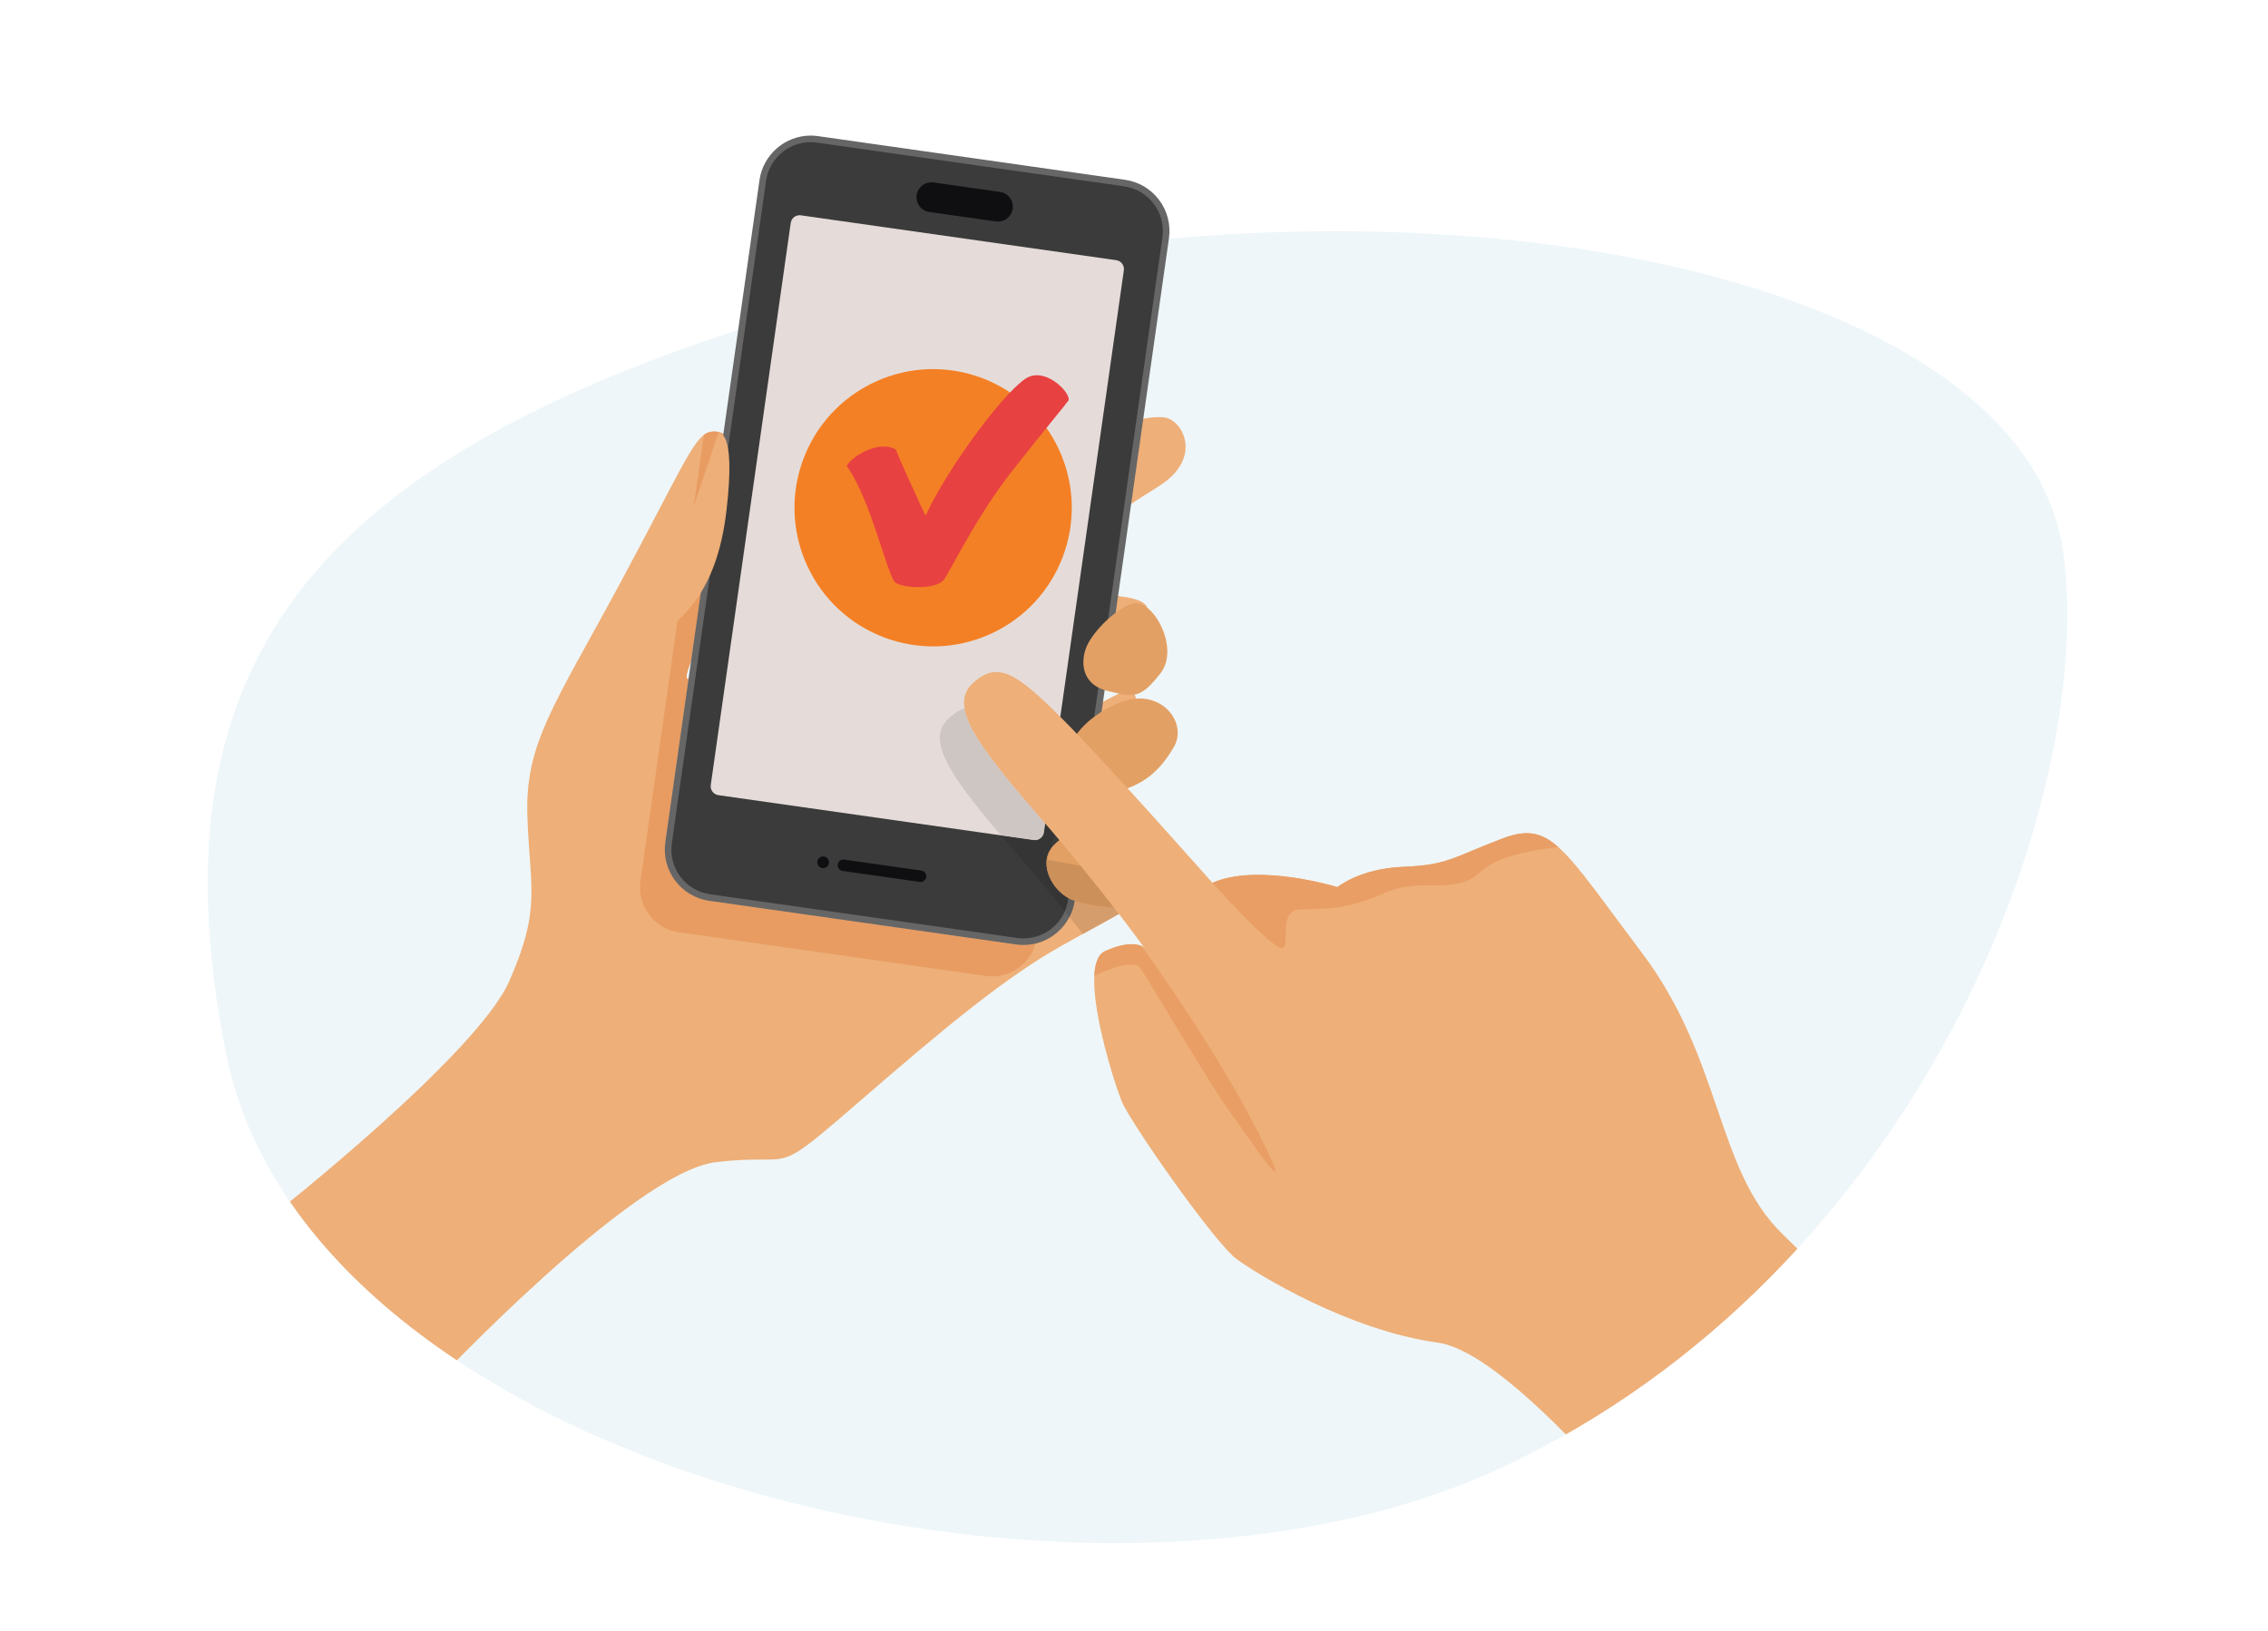 <?xml version="1.0" encoding="utf-8"?>
<!-- Generator: Adobe Illustrator 22.0.1, SVG Export Plug-In . SVG Version: 6.00 Build 0)  -->
<svg version="1.0" id="Layer_1" xmlns="http://www.w3.org/2000/svg" xmlns:xlink="http://www.w3.org/1999/xlink" x="0px" y="0px"
	 viewBox="0 0 687 494" style="enable-background:new 0 0 687 494;" xml:space="preserve">
<style type="text/css">
	.st0{fill:#EEF6F9;}
	.st1{fill:#B4DFDE;}
	.st2{fill:#FBB958;}
	.st3{fill:#E84141;}
	.st4{clip-path:url(#SVGID_2_);fill:#F48025;}
	.st5{clip-path:url(#SVGID_2_);fill:#E07119;}
	.st6{clip-path:url(#SVGID_2_);fill:#B7AFAD;}
	.st7{clip-path:url(#SVGID_2_);fill:#5C2E11;}
	.st8{clip-path:url(#SVGID_2_);fill:#E2995B;}
	.st9{clip-path:url(#SVGID_2_);fill:#E6CFB7;}
	.st10{clip-path:url(#SVGID_2_);fill:#B1937F;}
	.st11{clip-path:url(#SVGID_2_);fill:#DA8143;}
	.st12{clip-path:url(#SVGID_2_);fill:#864C28;}
	.st13{clip-path:url(#SVGID_2_);fill:#78401D;}
	.st14{clip-path:url(#SVGID_2_);fill:#EEAF78;}
	.st15{clip-path:url(#SVGID_2_);fill:#753917;}
	.st16{clip-path:url(#SVGID_2_);fill:#E89B60;}
	.st17{clip-path:url(#SVGID_2_);fill:#E08246;}
	.st18{clip-path:url(#SVGID_2_);fill:#E69358;}
	.st19{clip-path:url(#SVGID_2_);fill:#6E4623;}
	.st20{clip-path:url(#SVGID_2_);fill:#FFFFFF;}
	.st21{clip-path:url(#SVGID_2_);fill:#3E2308;}
	.st22{clip-path:url(#SVGID_2_);}
	.st23{clip-path:url(#SVGID_4_);fill:#3673AF;}
	.st24{clip-path:url(#SVGID_4_);fill:#4B8BC9;}
	.st25{clip-path:url(#SVGID_4_);fill:#6FAAE3;}
	.st26{clip-path:url(#SVGID_4_);fill:#211305;}
	.st27{clip-path:url(#SVGID_2_);fill:#CDDCEB;}
	.st28{clip-path:url(#SVGID_2_);fill:#D2E2F1;}
	.st29{clip-path:url(#SVGID_2_);fill:#C7C4C0;}
	.st30{clip-path:url(#SVGID_6_);fill:#3673AF;}
	.st31{clip-path:url(#SVGID_6_);fill:#4B8BC9;}
	.st32{clip-path:url(#SVGID_6_);fill:#6FAAE3;}
	.st33{clip-path:url(#SVGID_6_);fill:#211305;}
	.st34{clip-path:url(#SVGID_2_);fill:#E18345;}
	.st35{clip-path:url(#SVGID_2_);fill:#DC7437;}
	.st36{clip-path:url(#SVGID_2_);fill:#EBA46B;}
	.st37{clip-path:url(#SVGID_2_);fill:#E59156;}
	.st38{clip-path:url(#SVGID_2_);fill:#DE7B3E;}
	.st39{clip-path:url(#SVGID_2_);fill:#D96D31;}
	.st40{clip-path:url(#SVGID_2_);fill:#EE8564;}
	.st41{clip-path:url(#SVGID_2_);fill:#E68553;}
	.st42{clip-path:url(#SVGID_2_);fill:#E66545;}
	.st43{clip-path:url(#SVGID_2_);fill:#F5B6A2;}
	.st44{clip-path:url(#SVGID_2_);fill:#211305;}
	.st45{clip-path:url(#SVGID_2_);fill:#9C6847;}
	.st46{clip-path:url(#SVGID_2_);fill:#9C5F37;}
	.st47{clip-path:url(#SVGID_2_);fill:#90532D;}
	.st48{clip-path:url(#SVGID_2_);fill:#D7D3CF;}
	.st49{clip-path:url(#SVGID_2_);fill:#53280E;}
	.st50{clip-path:url(#SVGID_2_);fill:#794121;}
	.st51{clip-path:url(#SVGID_2_);fill:#D6CECB;}
	.st52{clip-path:url(#SVGID_2_);fill:#E5DCD9;}
	.st53{clip-path:url(#SVGID_2_);fill:#ECDDCE;}
	.st54{clip-path:url(#SVGID_2_);fill:#F2731F;}
	.st55{clip-path:url(#SVGID_2_);fill:#E84141;}
	.st56{clip-path:url(#SVGID_2_);fill:#DD3535;}
	.st57{clip-path:url(#SVGID_2_);fill:#EBE7DF;}
	.st58{clip-path:url(#SVGID_2_);fill:#B5A49B;}
	.st59{clip-path:url(#SVGID_2_);fill:#DF8F51;}
	.st60{clip-path:url(#SVGID_2_);fill:#E9E0D3;}
	.st61{clip-path:url(#SVGID_2_);fill:#E99F65;}
	.st62{clip-path:url(#SVGID_2_);fill:#E6955A;}
	.st63{clip-path:url(#SVGID_2_);fill:#E8995E;}
	.st64{clip-path:url(#SVGID_2_);fill:#E38B50;}
	.st65{clip-path:url(#SVGID_8_);fill:#AFAA36;}
	.st66{clip-path:url(#SVGID_8_);fill:#C3BE54;}
	.st67{clip-path:url(#SVGID_8_);fill:#D8D36F;}
	.st68{clip-path:url(#SVGID_8_);fill:#3E2308;}
	.st69{clip-path:url(#SVGID_2_);fill:#F9E4D6;}
	.st70{clip-path:url(#SVGID_2_);fill:#EBEACD;}
	.st71{clip-path:url(#SVGID_2_);fill:#F0EFD4;}
	.st72{clip-path:url(#SVGID_2_);fill:#CFC8C1;}
	.st73{clip-path:url(#SVGID_10_);fill:#AFAA36;}
	.st74{clip-path:url(#SVGID_10_);fill:#C3BE54;}
	.st75{clip-path:url(#SVGID_10_);fill:#D8D36F;}
	.st76{clip-path:url(#SVGID_10_);fill:#3E2308;}
	.st77{clip-path:url(#SVGID_2_);fill:#7A5331;}
	.st78{clip-path:url(#SVGID_2_);fill:#E59155;}
	.st79{clip-path:url(#SVGID_2_);fill:#E08448;}
	.st80{clip-path:url(#SVGID_2_);fill:#E2864A;}
	.st81{clip-path:url(#SVGID_2_);fill:#DD793F;}
	.st82{clip-path:url(#SVGID_2_);fill:#E58F54;}
	.st83{clip-path:url(#SVGID_2_);fill:#E08248;}
	.st84{clip-path:url(#SVGID_2_);fill:#DF7E42;}
	.st85{clip-path:url(#SVGID_2_);fill:#472A0C;}
	.st86{clip-path:url(#SVGID_2_);fill:#CA9161;}
	.st87{clip-path:url(#SVGID_2_);fill:#CACCC9;}
	.st88{clip-path:url(#SVGID_2_);fill:#351D06;}
	.st89{clip-path:url(#SVGID_12_);fill:#EEF6F9;}
	.st90{clip-path:url(#SVGID_12_);fill:#EEAF78;}
	.st91{clip-path:url(#SVGID_12_);fill:#E8DBCB;}
	.st92{clip-path:url(#SVGID_12_);fill:#E89C62;}
	.st93{clip-path:url(#SVGID_12_);fill:#3B3B3B;}
	.st94{clip-path:url(#SVGID_12_);fill:#666666;}
	.st95{clip-path:url(#SVGID_12_);fill:#0F0F12;}
	.st96{clip-path:url(#SVGID_12_);fill:#E5DCD9;}
	.st97{clip-path:url(#SVGID_12_);fill:#E3A064;}
	.st98{clip-path:url(#SVGID_12_);fill:#D6DDE0;}
	.st99{clip-path:url(#SVGID_12_);fill:#D69D6C;}
	.st100{clip-path:url(#SVGID_12_);fill:#353535;}
	.st101{clip-path:url(#SVGID_12_);fill:#5C5C5C;}
	.st102{clip-path:url(#SVGID_12_);fill:#CEC6C3;}
	.st103{clip-path:url(#SVGID_12_);fill:#CC905A;}
	.st104{clip-path:url(#SVGID_12_);fill:#E9DFD1;}
	.st105{clip-path:url(#SVGID_12_);fill:#E99E65;}
	.st106{clip-path:url(#SVGID_12_);fill:#F48025;}
	.st107{clip-path:url(#SVGID_12_);fill:#E84141;}
	.st108{fill:#FFFFFF;}
	.st109{fill:#3B3B3B;}
	.st110{fill:#262626;}
	.st111{fill:#5E5E5E;}
	.st112{fill:#F48025;}
	.st113{clip-path:url(#SVGID_14_);fill:#EEAF78;}
	.st114{clip-path:url(#SVGID_14_);}
	.st115{clip-path:url(#SVGID_16_);fill:#FAE7D6;}
	.st116{clip-path:url(#SVGID_14_);fill:#E99E65;}
	.st117{fill:#E3A064;}
	.st118{clip-path:url(#SVGID_18_);fill:#F48025;}
	.st119{clip-path:url(#SVGID_18_);fill:#575757;}
	.st120{clip-path:url(#SVGID_18_);fill:#E2995B;}
	.st121{clip-path:url(#SVGID_18_);fill:#EBE7DF;}
	.st122{clip-path:url(#SVGID_18_);fill:#DF8F51;}
	.st123{clip-path:url(#SVGID_18_);fill:#EEAF78;}
	.st124{clip-path:url(#SVGID_18_);fill:#EBA46B;}
	.st125{clip-path:url(#SVGID_18_);fill:#E9E0D3;}
	.st126{clip-path:url(#SVGID_18_);fill:#E99F65;}
	.st127{clip-path:url(#SVGID_18_);fill:#E6955A;}
	.st128{clip-path:url(#SVGID_18_);fill:#FFFFFF;}
	.st129{clip-path:url(#SVGID_18_);fill:#E8995E;}
	.st130{clip-path:url(#SVGID_18_);fill:#E38B50;}
	.st131{clip-path:url(#SVGID_18_);fill:#E08247;}
	.st132{clip-path:url(#SVGID_18_);fill:#453519;}
	.st133{clip-path:url(#SVGID_18_);}
	.st134{clip-path:url(#SVGID_20_);fill:#35647E;}
	.st135{clip-path:url(#SVGID_20_);fill:#5F8AA1;}
	.st136{clip-path:url(#SVGID_20_);fill:#9BB8C7;}
	.st137{clip-path:url(#SVGID_20_);fill:#211304;}
	.st138{clip-path:url(#SVGID_18_);fill:#CCD8DF;}
	.st139{clip-path:url(#SVGID_18_);fill:#D7E2E7;}
	.st140{clip-path:url(#SVGID_18_);fill:#C7C4C0;}
	.st141{clip-path:url(#SVGID_22_);fill:#35647E;}
	.st142{clip-path:url(#SVGID_22_);fill:#5F8AA1;}
	.st143{clip-path:url(#SVGID_22_);fill:#9BB8C7;}
	.st144{clip-path:url(#SVGID_22_);fill:#211304;}
	.st145{clip-path:url(#SVGID_18_);fill:#3E2308;}
	.st146{clip-path:url(#SVGID_18_);fill:#4F2D20;}
	.st147{clip-path:url(#SVGID_18_);fill:#E59155;}
	.st148{clip-path:url(#SVGID_18_);fill:#E08448;}
	.st149{clip-path:url(#SVGID_18_);fill:#E2864A;}
	.st150{clip-path:url(#SVGID_18_);fill:#DD793F;}
	.st151{clip-path:url(#SVGID_18_);fill:#E58F54;}
	.st152{clip-path:url(#SVGID_18_);fill:#E08248;}
	.st153{clip-path:url(#SVGID_18_);fill:#DF7E42;}
	.st154{clip-path:url(#SVGID_18_);fill:#DA7138;}
	.st155{clip-path:url(#SVGID_18_);fill:#211305;}
	.st156{clip-path:url(#SVGID_18_);fill:#646464;}
	.st157{clip-path:url(#SVGID_18_);fill:#201003;}
	.st158{clip-path:url(#SVGID_18_);fill:#E6CFB7;}
	.st159{clip-path:url(#SVGID_18_);fill:#DA8143;}
	.st160{clip-path:url(#SVGID_18_);fill:#E3A268;}
	.st161{clip-path:url(#SVGID_18_);fill:#201104;}
	.st162{clip-path:url(#SVGID_18_);fill:#E8DAC8;}
	.st163{clip-path:url(#SVGID_18_);fill:#E89B60;}
	.st164{clip-path:url(#SVGID_18_);fill:#E69358;}
	.st165{clip-path:url(#SVGID_18_);fill:#E08246;}
	.st166{clip-path:url(#SVGID_24_);fill:#59320C;}
	.st167{clip-path:url(#SVGID_24_);fill:#784B20;}
	.st168{clip-path:url(#SVGID_24_);fill:#A67C53;}
	.st169{clip-path:url(#SVGID_24_);fill:#211305;}
	.st170{clip-path:url(#SVGID_18_);fill:#D5CCC2;}
	.st171{clip-path:url(#SVGID_18_);fill:#DDD2C7;}
	.st172{clip-path:url(#SVGID_26_);fill:#59320C;}
	.st173{clip-path:url(#SVGID_26_);fill:#784B20;}
	.st174{clip-path:url(#SVGID_26_);fill:#A67C53;}
	.st175{clip-path:url(#SVGID_26_);fill:#211305;}
	.st176{clip-path:url(#SVGID_18_);fill:#E18345;}
	.st177{clip-path:url(#SVGID_18_);fill:#DC7437;}
	.st178{clip-path:url(#SVGID_18_);fill:#E59156;}
	.st179{clip-path:url(#SVGID_18_);fill:#DE7B3E;}
	.st180{clip-path:url(#SVGID_18_);fill:#D96D31;}
	.st181{clip-path:url(#SVGID_18_);fill:#452C16;}
	.st182{clip-path:url(#SVGID_18_);fill:#E84141;}
	.st183{clip-path:url(#SVGID_18_);fill:#DD613C;}
	.st184{clip-path:url(#SVGID_18_);fill:#DD2929;}
	.st185{clip-path:url(#SVGID_18_);fill:#F18D8D;}
	.st186{clip-path:url(#SVGID_18_);fill:#D1D8DB;}
	.st187{clip-path:url(#SVGID_18_);fill:#585858;}
	.st188{clip-path:url(#SVGID_18_);fill:#2B1A09;}
	.st189{clip-path:url(#SVGID_18_);fill:#544222;}
	.st190{fill:#D4DBDE;}
	.st191{fill:#F0E6E3;}
	.st192{fill:#E9DAD6;}
	.st193{fill:#FFFDFC;}
	.st194{clip-path:url(#SVGID_28_);fill:#BAD8E3;}
	.st195{clip-path:url(#SVGID_28_);fill:#B7AFAD;}
	.st196{clip-path:url(#SVGID_28_);fill:#E2995B;}
	.st197{clip-path:url(#SVGID_28_);fill:#E84141;}
	.st198{clip-path:url(#SVGID_28_);fill:#DD3535;}
	.st199{clip-path:url(#SVGID_28_);fill:#B8CACB;}
	.st200{clip-path:url(#SVGID_28_);fill:#DF8F51;}
	.st201{clip-path:url(#SVGID_28_);fill:#EEAF78;}
	.st202{clip-path:url(#SVGID_28_);fill:#EBA46B;}
	.st203{clip-path:url(#SVGID_28_);fill:#B7C4C0;}
	.st204{clip-path:url(#SVGID_28_);fill:#E99F65;}
	.st205{clip-path:url(#SVGID_28_);fill:#E6955A;}
	.st206{clip-path:url(#SVGID_28_);fill:#FFFFFF;}
	.st207{clip-path:url(#SVGID_28_);fill:#E8995E;}
	.st208{clip-path:url(#SVGID_28_);fill:#E38B50;}
	.st209{clip-path:url(#SVGID_28_);fill:#3E2308;}
	.st210{clip-path:url(#SVGID_28_);}
	.st211{clip-path:url(#SVGID_30_);fill:#AFAA36;}
	.st212{clip-path:url(#SVGID_30_);fill:#C3BE54;}
	.st213{clip-path:url(#SVGID_30_);fill:#D8D36F;}
	.st214{clip-path:url(#SVGID_30_);fill:#3E2308;}
	.st215{clip-path:url(#SVGID_28_);fill:#F9E4D6;}
	.st216{clip-path:url(#SVGID_28_);fill:#EBEACD;}
	.st217{clip-path:url(#SVGID_28_);fill:#F0EFD4;}
	.st218{clip-path:url(#SVGID_28_);fill:#CFC8C1;}
	.st219{clip-path:url(#SVGID_32_);fill:#AFAA36;}
	.st220{clip-path:url(#SVGID_32_);fill:#C3BE54;}
	.st221{clip-path:url(#SVGID_32_);fill:#D8D36F;}
	.st222{clip-path:url(#SVGID_32_);fill:#3E2308;}
	.st223{clip-path:url(#SVGID_28_);fill:#7A5331;}
	.st224{clip-path:url(#SVGID_28_);fill:#E59155;}
	.st225{clip-path:url(#SVGID_28_);fill:#E08448;}
	.st226{clip-path:url(#SVGID_28_);fill:#E2864A;}
	.st227{clip-path:url(#SVGID_28_);fill:#DD793F;}
	.st228{clip-path:url(#SVGID_28_);fill:#E58F54;}
	.st229{clip-path:url(#SVGID_28_);fill:#E08248;}
	.st230{clip-path:url(#SVGID_28_);fill:#DF7E42;}
	.st231{clip-path:url(#SVGID_28_);fill:#472A0C;}
	.st232{clip-path:url(#SVGID_28_);fill:#9EB3B7;}
	.st233{clip-path:url(#SVGID_28_);fill:#CA9161;}
	.st234{clip-path:url(#SVGID_28_);fill:#351D06;}
	.st235{clip-path:url(#SVGID_28_);fill:#E5DCD9;}
	.st236{fill:#E3E3E3;}
	.st237{clip-path:url(#SVGID_34_);fill:#BAD8E3;}
	.st238{clip-path:url(#SVGID_34_);fill:#F48025;}
	.st239{clip-path:url(#SVGID_34_);fill:#E07119;}
	.st240{clip-path:url(#SVGID_34_);fill:#B7AFAD;}
	.st241{clip-path:url(#SVGID_34_);fill:#5C2E11;}
	.st242{clip-path:url(#SVGID_34_);fill:#E2995B;}
	.st243{clip-path:url(#SVGID_34_);}
	.st244{clip-path:url(#SVGID_36_);fill:#B4B6A7;}
	.st245{clip-path:url(#SVGID_34_);fill:#B1937F;}
	.st246{clip-path:url(#SVGID_34_);fill:#DA8143;}
	.st247{clip-path:url(#SVGID_34_);fill:#864C28;}
	.st248{clip-path:url(#SVGID_34_);fill:#78401D;}
	.st249{clip-path:url(#SVGID_34_);fill:#EEAF78;}
	.st250{clip-path:url(#SVGID_34_);fill:#753917;}
	.st251{clip-path:url(#SVGID_34_);fill:#E89B60;}
	.st252{clip-path:url(#SVGID_34_);fill:#E08246;}
	.st253{clip-path:url(#SVGID_34_);fill:#E69358;}
	.st254{clip-path:url(#SVGID_34_);fill:#6E4623;}
	.st255{clip-path:url(#SVGID_34_);fill:#FFFFFF;}
	.st256{clip-path:url(#SVGID_34_);fill:#3E2308;}
	.st257{clip-path:url(#SVGID_38_);fill:#3673AF;}
	.st258{clip-path:url(#SVGID_38_);fill:#4B8BC9;}
	.st259{clip-path:url(#SVGID_38_);fill:#6FAAE3;}
	.st260{clip-path:url(#SVGID_38_);fill:#211305;}
	.st261{clip-path:url(#SVGID_34_);fill:#CDDCEB;}
	.st262{clip-path:url(#SVGID_34_);fill:#D2E2F1;}
	.st263{clip-path:url(#SVGID_34_);fill:#C7C4C0;}
	.st264{clip-path:url(#SVGID_40_);fill:#3673AF;}
	.st265{clip-path:url(#SVGID_40_);fill:#4B8BC9;}
	.st266{clip-path:url(#SVGID_40_);fill:#6FAAE3;}
	.st267{clip-path:url(#SVGID_40_);fill:#211305;}
	.st268{clip-path:url(#SVGID_34_);fill:#E18345;}
	.st269{clip-path:url(#SVGID_34_);fill:#DC7437;}
	.st270{clip-path:url(#SVGID_34_);fill:#EBA46B;}
	.st271{clip-path:url(#SVGID_34_);fill:#E59156;}
	.st272{clip-path:url(#SVGID_34_);fill:#DE7B3E;}
	.st273{clip-path:url(#SVGID_34_);fill:#D96D31;}
	.st274{clip-path:url(#SVGID_34_);fill:#EE8564;}
	.st275{clip-path:url(#SVGID_34_);fill:#E07643;}
	.st276{clip-path:url(#SVGID_34_);fill:#E68553;}
	.st277{clip-path:url(#SVGID_34_);fill:#E66545;}
	.st278{clip-path:url(#SVGID_34_);fill:#F5B6A2;}
	.st279{clip-path:url(#SVGID_34_);fill:#211305;}
	.st280{clip-path:url(#SVGID_34_);fill:#966444;}
	.st281{clip-path:url(#SVGID_34_);fill:#9C5F37;}
	.st282{clip-path:url(#SVGID_34_);fill:#90532D;}
	.st283{clip-path:url(#SVGID_34_);fill:#A8BABD;}
	.st284{clip-path:url(#SVGID_34_);fill:#53280E;}
	.st285{clip-path:url(#SVGID_34_);fill:#794121;}
	.st286{clip-path:url(#SVGID_34_);fill:#D6CECB;}
	.st287{clip-path:url(#SVGID_34_);fill:#E5DCD9;}
	.st288{clip-path:url(#SVGID_34_);fill:#B8C2BC;}
	.st289{clip-path:url(#SVGID_34_);fill:#F2731F;}
	.st290{fill:#646464;}
	.st291{fill:#454545;}
	.st292{fill:#545454;}
	.st293{fill:#BAD8E3;}
	.st294{fill:#303030;}
	.st295{fill:#636363;}
	.st296{clip-path:url(#SVGID_42_);fill:#F0E6E3;}
	.st297{clip-path:url(#SVGID_42_);fill:#F48025;}
	.st298{clip-path:url(#SVGID_42_);}
	.st299{clip-path:url(#SVGID_44_);fill:#BAD8E3;}
	.st300{clip-path:url(#SVGID_44_);fill:#F48025;}
	.st301{clip-path:url(#SVGID_44_);fill:#E07119;}
	.st302{clip-path:url(#SVGID_44_);fill:#B7AFAD;}
	.st303{clip-path:url(#SVGID_44_);fill:#5C2E11;}
	.st304{clip-path:url(#SVGID_44_);fill:#E2995B;}
	.st305{clip-path:url(#SVGID_44_);fill:#B4B6A7;}
	.st306{clip-path:url(#SVGID_44_);fill:#B1937F;}
	.st307{clip-path:url(#SVGID_44_);fill:#DA8143;}
	.st308{clip-path:url(#SVGID_44_);fill:#864C28;}
	.st309{clip-path:url(#SVGID_44_);fill:#78401D;}
	.st310{clip-path:url(#SVGID_44_);fill:#EEAF78;}
	.st311{clip-path:url(#SVGID_44_);fill:#E89B60;}
	.st312{clip-path:url(#SVGID_44_);fill:#E08246;}
	.st313{clip-path:url(#SVGID_44_);fill:#E69358;}
	.st314{clip-path:url(#SVGID_44_);fill:#6E4623;}
	.st315{clip-path:url(#SVGID_44_);fill:#FFFFFF;}
	.st316{clip-path:url(#SVGID_44_);fill:#3E2308;}
	.st317{clip-path:url(#SVGID_44_);}
	.st318{clip-path:url(#SVGID_46_);fill:#3673AF;}
	.st319{clip-path:url(#SVGID_46_);fill:#4B8BC9;}
	.st320{clip-path:url(#SVGID_46_);fill:#6FAAE3;}
	.st321{clip-path:url(#SVGID_46_);fill:#211305;}
	.st322{clip-path:url(#SVGID_44_);fill:#CDDCEB;}
	.st323{clip-path:url(#SVGID_44_);fill:#D2E2F1;}
	.st324{clip-path:url(#SVGID_44_);fill:#C7C4C0;}
	.st325{clip-path:url(#SVGID_48_);fill:#3673AF;}
	.st326{clip-path:url(#SVGID_48_);fill:#4B8BC9;}
	.st327{clip-path:url(#SVGID_48_);fill:#6FAAE3;}
	.st328{clip-path:url(#SVGID_48_);fill:#211305;}
	.st329{clip-path:url(#SVGID_44_);fill:#E18345;}
	.st330{clip-path:url(#SVGID_44_);fill:#DC7437;}
	.st331{clip-path:url(#SVGID_44_);fill:#EBA46B;}
	.st332{clip-path:url(#SVGID_44_);fill:#E59156;}
	.st333{clip-path:url(#SVGID_44_);fill:#DE7B3E;}
	.st334{clip-path:url(#SVGID_44_);fill:#D96D31;}
	.st335{clip-path:url(#SVGID_44_);fill:#EE8564;}
	.st336{clip-path:url(#SVGID_44_);fill:#E68553;}
	.st337{clip-path:url(#SVGID_44_);fill:#E07643;}
	.st338{clip-path:url(#SVGID_44_);fill:#E66545;}
	.st339{clip-path:url(#SVGID_44_);fill:#F5B6A2;}
	.st340{clip-path:url(#SVGID_44_);fill:#211305;}
	.st341{clip-path:url(#SVGID_44_);fill:#966444;}
	.st342{clip-path:url(#SVGID_44_);fill:#9C5F37;}
	.st343{clip-path:url(#SVGID_44_);fill:#90532D;}
	.st344{clip-path:url(#SVGID_44_);fill:#A8BABD;}
	.st345{clip-path:url(#SVGID_44_);fill:#53280E;}
	.st346{clip-path:url(#SVGID_44_);fill:#794121;}
	.st347{clip-path:url(#SVGID_44_);fill:#D6CECB;}
	.st348{clip-path:url(#SVGID_44_);fill:#E5DCD9;}
	.st349{clip-path:url(#SVGID_44_);fill:#B8C2BC;}
	.st350{clip-path:url(#SVGID_44_);fill:#F2731F;}
	.st351{fill:#404544;}
	.st352{fill:#DCE4E7;}
	.st353{fill:#3B403F;}
	.st354{fill:#646B6A;}
	.st355{fill:#5E5A59;}
	.st356{fill:#AFC3CA;}
	.st357{fill:#F5EEEE;}
	.st358{clip-path:url(#SVGID_50_);fill:#BAD8E3;}
	.st359{clip-path:url(#SVGID_50_);fill:#F48025;}
	.st360{clip-path:url(#SVGID_50_);fill:#E07119;}
	.st361{clip-path:url(#SVGID_50_);fill:#B7AFAD;}
	.st362{clip-path:url(#SVGID_50_);fill:#5C2E11;}
	.st363{clip-path:url(#SVGID_50_);fill:#E2995B;}
	.st364{clip-path:url(#SVGID_50_);fill:#B4B6A7;}
	.st365{clip-path:url(#SVGID_50_);fill:#B1937F;}
	.st366{clip-path:url(#SVGID_50_);fill:#DA8143;}
	.st367{clip-path:url(#SVGID_50_);fill:#864C28;}
	.st368{clip-path:url(#SVGID_50_);fill:#78401D;}
	.st369{clip-path:url(#SVGID_50_);fill:#EEAF78;}
	.st370{clip-path:url(#SVGID_50_);fill:#753917;}
	.st371{clip-path:url(#SVGID_50_);fill:#E89B60;}
	.st372{clip-path:url(#SVGID_50_);fill:#E08246;}
	.st373{clip-path:url(#SVGID_50_);fill:#E69358;}
	.st374{clip-path:url(#SVGID_50_);fill:#6E4623;}
	.st375{clip-path:url(#SVGID_50_);fill:#FFFFFF;}
	.st376{clip-path:url(#SVGID_50_);fill:#3E2308;}
	.st377{clip-path:url(#SVGID_50_);}
	.st378{clip-path:url(#SVGID_52_);fill:#3673AF;}
	.st379{clip-path:url(#SVGID_52_);fill:#4B8BC9;}
	.st380{clip-path:url(#SVGID_52_);fill:#6FAAE3;}
	.st381{clip-path:url(#SVGID_52_);fill:#211305;}
	.st382{clip-path:url(#SVGID_50_);fill:#CDDCEB;}
	.st383{clip-path:url(#SVGID_50_);fill:#D2E2F1;}
	.st384{clip-path:url(#SVGID_50_);fill:#C7C4C0;}
	.st385{clip-path:url(#SVGID_54_);fill:#3673AF;}
	.st386{clip-path:url(#SVGID_54_);fill:#4B8BC9;}
	.st387{clip-path:url(#SVGID_54_);fill:#6FAAE3;}
	.st388{clip-path:url(#SVGID_54_);fill:#211305;}
	.st389{clip-path:url(#SVGID_50_);fill:#E18345;}
	.st390{clip-path:url(#SVGID_50_);fill:#DC7437;}
	.st391{clip-path:url(#SVGID_50_);fill:#EBA46B;}
	.st392{clip-path:url(#SVGID_50_);fill:#E59156;}
	.st393{clip-path:url(#SVGID_50_);fill:#DE7B3E;}
	.st394{clip-path:url(#SVGID_50_);fill:#D96D31;}
	.st395{clip-path:url(#SVGID_50_);fill:#EE8564;}
	.st396{clip-path:url(#SVGID_50_);fill:#E68553;}
	.st397{clip-path:url(#SVGID_50_);fill:#E66545;}
	.st398{clip-path:url(#SVGID_50_);fill:#F5B6A2;}
	.st399{clip-path:url(#SVGID_50_);fill:#211305;}
	.st400{clip-path:url(#SVGID_50_);fill:#966444;}
	.st401{clip-path:url(#SVGID_50_);fill:#9C5F37;}
	.st402{clip-path:url(#SVGID_50_);fill:#90532D;}
	.st403{clip-path:url(#SVGID_50_);fill:#A8BABD;}
	.st404{clip-path:url(#SVGID_50_);fill:#53280E;}
	.st405{clip-path:url(#SVGID_50_);fill:#794121;}
	.st406{clip-path:url(#SVGID_50_);fill:#D6CECB;}
	.st407{clip-path:url(#SVGID_50_);fill:#E5DCD9;}
	.st408{clip-path:url(#SVGID_56_);fill:#BAD8E3;}
	.st409{clip-path:url(#SVGID_56_);fill:#B7AFAD;}
	.st410{clip-path:url(#SVGID_56_);fill:#E2995B;}
	.st411{clip-path:url(#SVGID_56_);fill:#E84141;}
	.st412{clip-path:url(#SVGID_56_);fill:#DD3535;}
	.st413{clip-path:url(#SVGID_56_);fill:#B8CACB;}
	.st414{clip-path:url(#SVGID_56_);fill:#B5A49B;}
	.st415{clip-path:url(#SVGID_56_);fill:#DF8F51;}
	.st416{clip-path:url(#SVGID_56_);fill:#EEAF78;}
	.st417{clip-path:url(#SVGID_56_);fill:#EBA46B;}
	.st418{clip-path:url(#SVGID_56_);fill:#B7C4C0;}
	.st419{clip-path:url(#SVGID_56_);fill:#E99F65;}
	.st420{clip-path:url(#SVGID_56_);fill:#E6955A;}
	.st421{clip-path:url(#SVGID_56_);fill:#FFFFFF;}
	.st422{clip-path:url(#SVGID_56_);fill:#E8995E;}
	.st423{clip-path:url(#SVGID_56_);fill:#E38B50;}
	.st424{clip-path:url(#SVGID_56_);fill:#3E2308;}
	.st425{clip-path:url(#SVGID_56_);}
	.st426{clip-path:url(#SVGID_58_);fill:#AFAA36;}
	.st427{clip-path:url(#SVGID_58_);fill:#C3BE54;}
	.st428{clip-path:url(#SVGID_58_);fill:#D8D36F;}
	.st429{clip-path:url(#SVGID_58_);fill:#3E2308;}
	.st430{clip-path:url(#SVGID_56_);fill:#F9E4D6;}
	.st431{clip-path:url(#SVGID_56_);fill:#EBEACD;}
	.st432{clip-path:url(#SVGID_56_);fill:#F0EFD4;}
	.st433{clip-path:url(#SVGID_56_);fill:#CFC8C1;}
	.st434{clip-path:url(#SVGID_60_);fill:#AFAA36;}
	.st435{clip-path:url(#SVGID_60_);fill:#C3BE54;}
	.st436{clip-path:url(#SVGID_60_);fill:#D8D36F;}
	.st437{clip-path:url(#SVGID_60_);fill:#3E2308;}
	.st438{clip-path:url(#SVGID_56_);fill:#7A5331;}
	.st439{clip-path:url(#SVGID_56_);fill:#E59155;}
	.st440{clip-path:url(#SVGID_56_);fill:#E08448;}
	.st441{clip-path:url(#SVGID_56_);fill:#E2864A;}
	.st442{clip-path:url(#SVGID_56_);fill:#DD793F;}
	.st443{clip-path:url(#SVGID_56_);fill:#E58F54;}
	.st444{clip-path:url(#SVGID_56_);fill:#E08248;}
	.st445{clip-path:url(#SVGID_56_);fill:#DF7E42;}
	.st446{clip-path:url(#SVGID_56_);fill:#472A0C;}
	.st447{clip-path:url(#SVGID_56_);fill:#9EB3B7;}
	.st448{clip-path:url(#SVGID_56_);fill:#CA9161;}
	.st449{clip-path:url(#SVGID_56_);fill:#351D06;}
	.st450{clip-path:url(#SVGID_56_);fill:#E5DCD9;}
	.st451{clip-path:url(#SVGID_62_);fill:#BAD8E3;}
	.st452{clip-path:url(#SVGID_62_);fill:#F48025;}
	.st453{clip-path:url(#SVGID_62_);fill:#E2995B;}
	.st454{clip-path:url(#SVGID_62_);fill:#B8CACB;}
	.st455{clip-path:url(#SVGID_62_);fill:#DF8F51;}
	.st456{clip-path:url(#SVGID_62_);fill:#EEAF78;}
	.st457{clip-path:url(#SVGID_62_);fill:#EBA46B;}
	.st458{clip-path:url(#SVGID_62_);fill:#B7C4C0;}
	.st459{clip-path:url(#SVGID_62_);fill:#E99F65;}
	.st460{clip-path:url(#SVGID_62_);fill:#E6955A;}
	.st461{clip-path:url(#SVGID_62_);fill:#FFFFFF;}
	.st462{clip-path:url(#SVGID_62_);fill:#E8995E;}
	.st463{clip-path:url(#SVGID_62_);fill:#E38B50;}
	.st464{clip-path:url(#SVGID_62_);fill:#E08247;}
	.st465{clip-path:url(#SVGID_62_);fill:#453519;}
	.st466{clip-path:url(#SVGID_62_);}
	.st467{clip-path:url(#SVGID_64_);fill:#35647E;}
	.st468{clip-path:url(#SVGID_64_);fill:#5F8AA1;}
	.st469{clip-path:url(#SVGID_64_);fill:#9BB8C7;}
	.st470{clip-path:url(#SVGID_64_);fill:#211304;}
	.st471{clip-path:url(#SVGID_62_);fill:#CCD8DF;}
	.st472{clip-path:url(#SVGID_62_);fill:#D7E2E7;}
	.st473{clip-path:url(#SVGID_62_);fill:#C7C4C0;}
	.st474{clip-path:url(#SVGID_66_);fill:#35647E;}
	.st475{clip-path:url(#SVGID_66_);fill:#5F8AA1;}
	.st476{clip-path:url(#SVGID_66_);fill:#9BB8C7;}
	.st477{clip-path:url(#SVGID_66_);fill:#211304;}
	.st478{clip-path:url(#SVGID_62_);fill:#3E2308;}
	.st479{clip-path:url(#SVGID_62_);fill:#4F2D20;}
	.st480{clip-path:url(#SVGID_62_);fill:#E59155;}
	.st481{clip-path:url(#SVGID_62_);fill:#E08448;}
	.st482{clip-path:url(#SVGID_62_);fill:#E2864A;}
	.st483{clip-path:url(#SVGID_62_);fill:#DD793F;}
	.st484{clip-path:url(#SVGID_62_);fill:#E58F54;}
	.st485{clip-path:url(#SVGID_62_);fill:#E08248;}
	.st486{clip-path:url(#SVGID_62_);fill:#DF7E42;}
	.st487{clip-path:url(#SVGID_62_);fill:#DA7138;}
	.st488{clip-path:url(#SVGID_62_);fill:#544222;}
	.st489{fill:#B2B2B2;}
	.st490{fill:#CBCBCB;}
</style>
<g>
	<g>
		<defs>
			<path id="SVGID_11_" d="M625.052,167.823c9.842,75.907-44.315,217.931-170.14,276.753
				C329.087,503.399,93.3,444.348,68.448,319.085S74.442,81.349,235.713,38.086C396.985-5.178,613.769,80.794,625.052,167.823"/>
		</defs>
		<clipPath id="SVGID_2_">
			<use xlink:href="#SVGID_11_"  style="overflow:visible;"/>
		</clipPath>
		<path style="clip-path:url(#SVGID_2_);fill:#EEF6F9;" d="M625.052,167.823c9.842,75.907-44.315,217.931-170.14,276.753
			C329.087,503.399,93.3,444.348,68.448,319.085s32.916-187.377,194.186-230.641C423.905,45.181,613.769,80.794,625.052,167.823"/>
		<path class="st14" d="M215.574,130.772c-5.092,0.53-8.013,9.311-27.894,46.199c-19.88,36.888-28.595,48.19-27.939,70.023
			c0.657,21.833,4.407,27.801-5.473,50.226c-9.879,22.424-72.014,71.276-72.014,71.276l48.729,51.248
			c0,0,60.604-64.539,85.713-67.657c6.716-0.833,10.979-0.819,14.144-0.805c8.665,0.037,9.094,0.075,29.122-17.287
			c27.341-23.703,44.697-37.956,61.667-47.526c16.969-9.57,23.172-12.032,25.472-16.444c2.299-4.41-29.858-9.543-29.858-9.543
			l3.894-13.66c0,0,19.117-7.035,24.459-13.243c5.344-6.207-2.785-25.479-2.785-25.479l-26.761,13.751l5.534-13.427
			c0,0,24.692-14.882,25.315-19.252c0.622-4.372,5.458-8.979-19.049-9.12c-12.1-0.069-40.959,6.377-67.298,12.824
			c-27.005,6.609-51.362,13.22-52.29,12.805c-1.834-0.818,5.377-14.286,8.766-24.394s10.401-30.014,7.508-41.017
			C221.641,129.265,215.574,130.772,215.574,130.772"/>
		<path class="st14" d="M336.445,129.434c0,0,10.846-3.752,16.31-2.975c5.463,0.777,11.909,12.285-1.861,20.917
			s-20.596,13.514-20.596,13.514L336.445,129.434z"/>
		<polyline style="clip-path:url(#SVGID_2_);fill:#E8DBCB;" points="215.538,130.776 215.533,130.776 215.538,130.776 		"/>
		<path style="clip-path:url(#SVGID_2_);fill:#E89C62;" d="M216.323,130.702c-0.469,0-0.749,0.07-0.749,0.07l0,0
			c-0.012,0.001-0.024,0.003-0.036,0.004c-0.002,0-0.003,0-0.005,0.001c-0.792,0.09-1.534,0.384-2.296,0.952L193.999,266.95
			c-1.063,7.473,4.133,14.392,11.605,15.455l93.002,13.231c0.653,0.093,1.301,0.138,1.942,0.138c6.086,0,11.472-4.069,13.131-9.932
			c-1.17,0.283-2.386,0.432-3.631,0.432c-0.739,0-1.487-0.054-2.224-0.158l-93.002-13.231c-8.552-1.218-14.521-9.165-13.304-17.718
			l7.039-49.477c-0.058,0.005-0.108,0.007-0.15,0.007c-0.07,0-0.118-0.006-0.146-0.019c-0.201-0.089-0.293-0.33-0.294-0.702
			c-0.003-0.898,0.53-2.56,1.359-4.689l9.79-68.815C217.986,130.836,216.973,130.702,216.323,130.702"/>
		<path style="clip-path:url(#SVGID_2_);fill:#3B3B3B;" d="M310.049,285.275c-0.692,0-1.393-0.05-2.083-0.148l-93.002-13.231
			c-3.878-0.552-7.309-2.581-9.662-5.714c-2.352-3.133-3.344-6.993-2.793-10.872l28.545-200.635
			c1.022-7.184,7.258-12.602,14.504-12.602c0.692,0,1.393,0.05,2.082,0.148l93.002,13.231c8.007,1.139,13.595,8.581,12.455,16.587
			l-28.544,200.633C323.531,279.857,317.295,285.275,310.049,285.275"/>
		<path style="clip-path:url(#SVGID_2_);fill:#666666;" d="M245.558,43.072c0.64,0,1.288,0.045,1.941,0.139l93.002,13.23
			c7.473,1.064,12.67,7.984,11.605,15.456l-28.544,200.633c-0.97,6.82-6.819,11.745-13.513,11.745c-0.641,0-1.289-0.046-1.942-0.139
			l-93.002-13.23c-7.473-1.063-12.669-7.983-11.605-15.455l28.544-200.634C233.013,47.996,238.863,43.073,245.558,43.072
			 M245.559,41.072v2V41.072h-0.002c-7.741,0.001-14.401,5.788-15.494,13.463l-28.544,200.634
			c-1.217,8.552,4.751,16.5,13.304,17.718l93.002,13.231c0.737,0.104,1.485,0.158,2.224,0.158c7.741,0,14.402-5.788,15.494-13.461
			l28.544-200.635c0.59-4.143-0.47-8.267-2.983-11.614c-2.513-3.346-6.178-5.513-10.321-6.102l-93.002-13.231
			C247.044,41.126,246.297,41.072,245.559,41.072"/>
		<path style="clip-path:url(#SVGID_2_);fill:#0F0F12;" d="M302.93,58.146l-20.172-2.87c-2.467-0.351-4.751,1.364-5.102,3.831
			c-0.351,2.467,1.364,4.751,3.831,5.102l20.172,2.87c2.467,0.351,4.751-1.364,5.102-3.831
			C307.112,60.78,305.397,58.496,302.93,58.146z"/>
		<path class="st52" d="M313.128,254.472l-95.528-13.59c-1.484-0.212-2.516-1.586-2.304-3.07l24.225-170.281
			c0.211-1.483,1.586-2.516,3.07-2.304l95.528,13.591c1.483,0.211,2.515,1.585,2.304,3.07l-24.226,170.281
			C315.985,253.651,314.612,254.683,313.128,254.472"/>
		<path style="clip-path:url(#SVGID_2_);fill:#0F0F12;" d="M255.721,260.409l23.375,3.326c0.948,0.135,1.606,1.012,1.472,1.959
			c-0.135,0.948-1.012,1.606-1.96,1.472l-23.375-3.325c-0.947-0.135-1.606-1.013-1.471-1.96
			C253.896,260.934,254.774,260.274,255.721,260.409z"/>
		<path style="clip-path:url(#SVGID_2_);fill:#0F0F12;" d="M247.587,260.966c0.138-0.967,1.033-1.64,2-1.502s1.64,1.033,1.502,2
			c-0.138,0.968-1.033,1.641-2,1.503S247.449,261.934,247.587,260.966z"/>
		<path style="clip-path:url(#SVGID_2_);fill:#E3A064;" d="M343.344,182.813c-5.122,1.249-12.053,8.318-14.08,12.769
			c-2.027,4.449-1.944,11.708,6.134,13.693s9.952,2.53,16.074-5.238C357.595,196.267,349.119,181.404,343.344,182.813z"/>
		<path style="clip-path:url(#SVGID_2_);fill:#E3A064;" d="M340.24,212.472c-7.702,2.659-15.487,8.944-16.381,15.228
			s4.028,14.788,13.275,12.479c9.247-2.308,14.005-6.368,18.411-13.824S351.671,208.523,340.24,212.472z"/>
		<path style="clip-path:url(#SVGID_2_);fill:#E3A064;" d="M341.197,248.84c-5.21-2.001-17.286,2-22.239,7.427
			c-4.952,5.428,0.164,14.517,6.292,16.503c6.128,1.987,14.831,3.503,21.424,0.26C353.267,269.788,353.882,253.71,341.197,248.84"/>
		<path style="clip-path:url(#SVGID_2_);fill:#D6DDE0;" d="M338.934,276.861c-1.906,1.108-4.196,2.365-6.945,3.871
			C334.739,279.226,337.028,277.97,338.934,276.861L338.934,276.861"/>
		<path style="clip-path:url(#SVGID_2_);fill:#D69D6C;" d="M325.535,272.861c-0.256,1.759-0.804,3.418-1.591,4.93
			c1.447,1.805,2.805,3.517,4.067,5.123c1.423-0.784,2.746-1.508,3.978-2.182c2.75-1.506,5.04-2.763,6.945-3.871
			c-0.482-0.625-0.983-1.273-1.506-1.946C333.228,274.891,328.993,273.96,325.535,272.861"/>
		<path style="clip-path:url(#SVGID_2_);fill:#353535;" d="M316.586,249.432l-0.389,2.737c-0.193,1.353-1.354,2.331-2.683,2.331
			c-0.127,0-0.256-0.009-0.386-0.027l-9.943-1.414c1.301,1.526,2.664,3.109,4.091,4.753c5.753,6.63,10.895,12.824,15.285,18.262
			c0.481-1.104,0.823-2.291,1.001-3.542l0.066-0.462c-4.976-2.692-8.64-9.788-5.484-14.74l1.298-4.554
			C318.509,251.676,317.557,250.561,316.586,249.432"/>
		<path style="clip-path:url(#SVGID_2_);fill:#5C5C5C;" d="M323.628,272.069l-0.066,0.462c-0.178,1.25-0.52,2.437-1.001,3.542
			c0.47,0.582,0.931,1.155,1.383,1.719c0.787-1.512,1.335-3.172,1.591-4.93c-0.095-0.03-0.191-0.061-0.285-0.091
			C324.699,272.591,324.156,272.355,323.628,272.069"/>
		<path style="clip-path:url(#SVGID_2_);fill:#CEC6C3;" d="M292.161,214.605c-1.544,0.478-3.071,1.443-4.682,2.898
			c-6.938,6.265-0.707,16.295,15.707,35.555l9.943,1.414c0.13,0.019,0.259,0.027,0.386,0.027c1.329,0,2.49-0.978,2.683-2.331
			l0.389-2.737c-0.65-0.756-1.309-1.52-1.976-2.288C301.207,231.696,293.314,221.601,292.161,214.605"/>
		<path style="clip-path:url(#SVGID_2_);fill:#CC905A;" d="M318.143,257.329c-3.156,4.952,0.509,12.048,5.484,14.74
			c0.528,0.286,1.072,0.522,1.623,0.701c0.094,0.031,0.189,0.061,0.285,0.091c3.457,1.099,7.692,2.03,11.893,2.054
			c-2.782-3.582-6.144-7.826-10.004-12.55c-5.589-1.15-10.181-1.883-10.181-1.883L318.143,257.329"/>
		<path class="st14" d="M367.24,267.434c0,0-31.392-35.556-45.33-49.544c-13.937-13.985-19.61-17.815-27.098-11.054
			c-7.487,6.761,0.361,17.906,19.798,40.308c19.436,22.401,31.922,39.853,31.922,39.853s-3.196-2.794-11.837,1.157
			c-8.64,3.951,2.37,38.832,5.105,45.508c2.735,6.676,28.282,42.986,34.737,47.728c6.456,4.74,33.965,21.615,60.931,25.338
			c26.967,3.724,85.912,83.359,85.912,83.359l96.781-37.732c0,0-57.991-58.956-78.2-78.493
			c-20.209-19.536-18.207-52.791-42.521-85.093c-24.314-32.303-27.626-40.383-42.526-34.688c-14.9,5.694-16.432,7.964-29.755,8.498
			c-13.322,0.534-20.044,6.162-20.044,6.162S381.15,261.324,367.24,267.434"/>
		<path style="clip-path:url(#SVGID_2_);fill:#E9DFD1;" d="M334.229,288.409c-0.001,0-0.002,0.001-0.003,0.002
			C334.227,288.41,334.229,288.409,334.229,288.409 M334.277,288.378c-0.002,0.001-0.004,0.003-0.007,0.004
			C334.273,288.381,334.275,288.38,334.277,288.378 M334.324,288.349c-0.003,0.002-0.006,0.004-0.009,0.005
			C334.319,288.353,334.321,288.351,334.324,288.349 M334.373,288.321c-0.004,0.002-0.008,0.005-0.012,0.007
			C334.365,288.325,334.369,288.323,334.373,288.321 M334.422,288.293c-0.005,0.003-0.01,0.005-0.015,0.008
			C334.412,288.298,334.417,288.296,334.422,288.293 M334.472,288.265c-0.006,0.003-0.012,0.007-0.018,0.01
			C334.46,288.272,334.466,288.268,334.472,288.265 M334.521,288.239c-0.007,0.004-0.013,0.007-0.02,0.01
			C334.508,288.246,334.514,288.243,334.521,288.239 M334.572,288.213c-0.008,0.004-0.016,0.008-0.023,0.012
			C334.557,288.221,334.564,288.217,334.572,288.213 M334.627,288.186c-0.01,0.005-0.02,0.01-0.03,0.014
			C334.607,288.196,334.617,288.191,334.627,288.186 M334.696,288.154L334.696,288.154c-0.017,0.008-0.033,0.015-0.049,0.023
			C334.662,288.169,334.679,288.161,334.696,288.154L334.696,288.154"/>
		<path style="clip-path:url(#SVGID_2_);fill:#E99E65;" d="M342.789,286.038c-1.87,0-4.514,0.479-8.093,2.115l0,0
			c-0.016,0.007-0.033,0.015-0.049,0.023c-0.006,0.003-0.013,0.006-0.019,0.009c-0.01,0.005-0.02,0.01-0.03,0.014
			c-0.008,0.004-0.017,0.008-0.025,0.013c-0.008,0.004-0.015,0.008-0.023,0.012c-0.009,0.005-0.019,0.01-0.028,0.015
			c-0.007,0.004-0.013,0.007-0.02,0.01c-0.01,0.005-0.019,0.01-0.029,0.016c-0.006,0.003-0.012,0.007-0.018,0.01
			c-0.011,0.006-0.021,0.012-0.032,0.018c-0.005,0.003-0.01,0.005-0.015,0.008c-0.011,0.007-0.023,0.013-0.034,0.02
			c-0.004,0.002-0.008,0.005-0.012,0.007c-0.012,0.007-0.024,0.015-0.037,0.022c-0.003,0.002-0.006,0.003-0.009,0.005
			c-0.013,0.008-0.026,0.016-0.038,0.024c-0.002,0.001-0.005,0.003-0.007,0.004c-0.014,0.009-0.028,0.017-0.041,0.026
			c0,0-0.002,0.001-0.003,0.002c-1.759,1.135-2.569,3.747-2.743,7.181c3.307-1.554,7.9-3.403,11.022-3.403
			c1.339,0,2.408,0.34,2.989,1.19c2.918,4.266,21.143,35.417,27.312,43.81c4.064,5.53,12.198,17.688,13.361,17.688
			c0.602,0-0.666-3.26-5.34-12.394c-12.106-23.653-30.828-50.076-35.015-55.897C345.22,286.325,344.236,286.038,342.789,286.038"/>
		<path style="clip-path:url(#SVGID_2_);fill:#E9DFD1;" d="M456.457,253.526c-0.501,0.167-1.015,0.352-1.544,0.554
			c-14.9,5.694-16.432,7.964-29.755,8.498c-13.322,0.534-20.044,6.162-20.044,6.162s-12.021-3.72-23.977-3.72
			c-4.926,0-9.839,0.631-13.898,2.414l0,0c4.059-1.783,8.972-2.414,13.898-2.414c11.955,0,23.977,3.72,23.977,3.72
			s6.722-5.628,20.044-6.162c13.322-0.534,14.854-2.804,29.755-8.498C455.442,253.878,455.957,253.693,456.457,253.526"/>
		<path style="clip-path:url(#SVGID_2_);fill:#E99E65;" d="M462.466,252.398c-1.83,0-3.79,0.39-6.008,1.129
			c-0.501,0.167-1.015,0.352-1.544,0.554c-14.9,5.694-16.432,7.964-29.755,8.498c-13.322,0.534-20.044,6.162-20.044,6.162
			s-12.021-3.72-23.977-3.72c-4.926,0-9.839,0.631-13.898,2.414c0,0,17.801,19.756,20.948,19.756c0.008,0,0.015,0,0.022,0
			c3.082-0.093-1.571-11.448,5.733-11.711c7.304-0.261,13.409,0.357,25.296-4.903c5.172-2.289,9.844-2.378,14.144-2.378
			c0.182,0,0.362,0,0.542,0c0.165,0,0.33,0,0.494,0c5.162,0,9.792-0.12,14.124-4.168c5.017-4.687,15.848-6.622,23.48-7.419
			C468.757,253.718,465.833,252.398,462.466,252.398"/>
		<path class="st14" d="M217.547,131.252c0,0,5.5-2,2.5,23.5s-14,32.5-20,38s1-12,1-12L217.547,131.252z"/>
		
			<ellipse transform="matrix(0.911 -0.412 0.412 0.911 -38.323 130.011)" class="st4" cx="282.698" cy="153.984" rx="42" ry="42"/>
		<path class="st55" d="M256.749,141.517c7.226,10.438,12.142,33.268,14.484,34.979c2.342,1.71,12.501,2.251,14.75-0.967
			c2.249-3.219,9.767-19.039,20.524-32.744c10.756-13.705,15.863-19.643,17.074-21.375c1.211-1.733-5.822-9.596-11.753-7.329
			c-5.931,2.266-24.605,27.092-31.472,42.188c0,0-8.263-17.727-8.961-20.06c-5.463-3.256-14.169,2.722-14.94,5.035"/>
	</g>
</g>
</svg>
